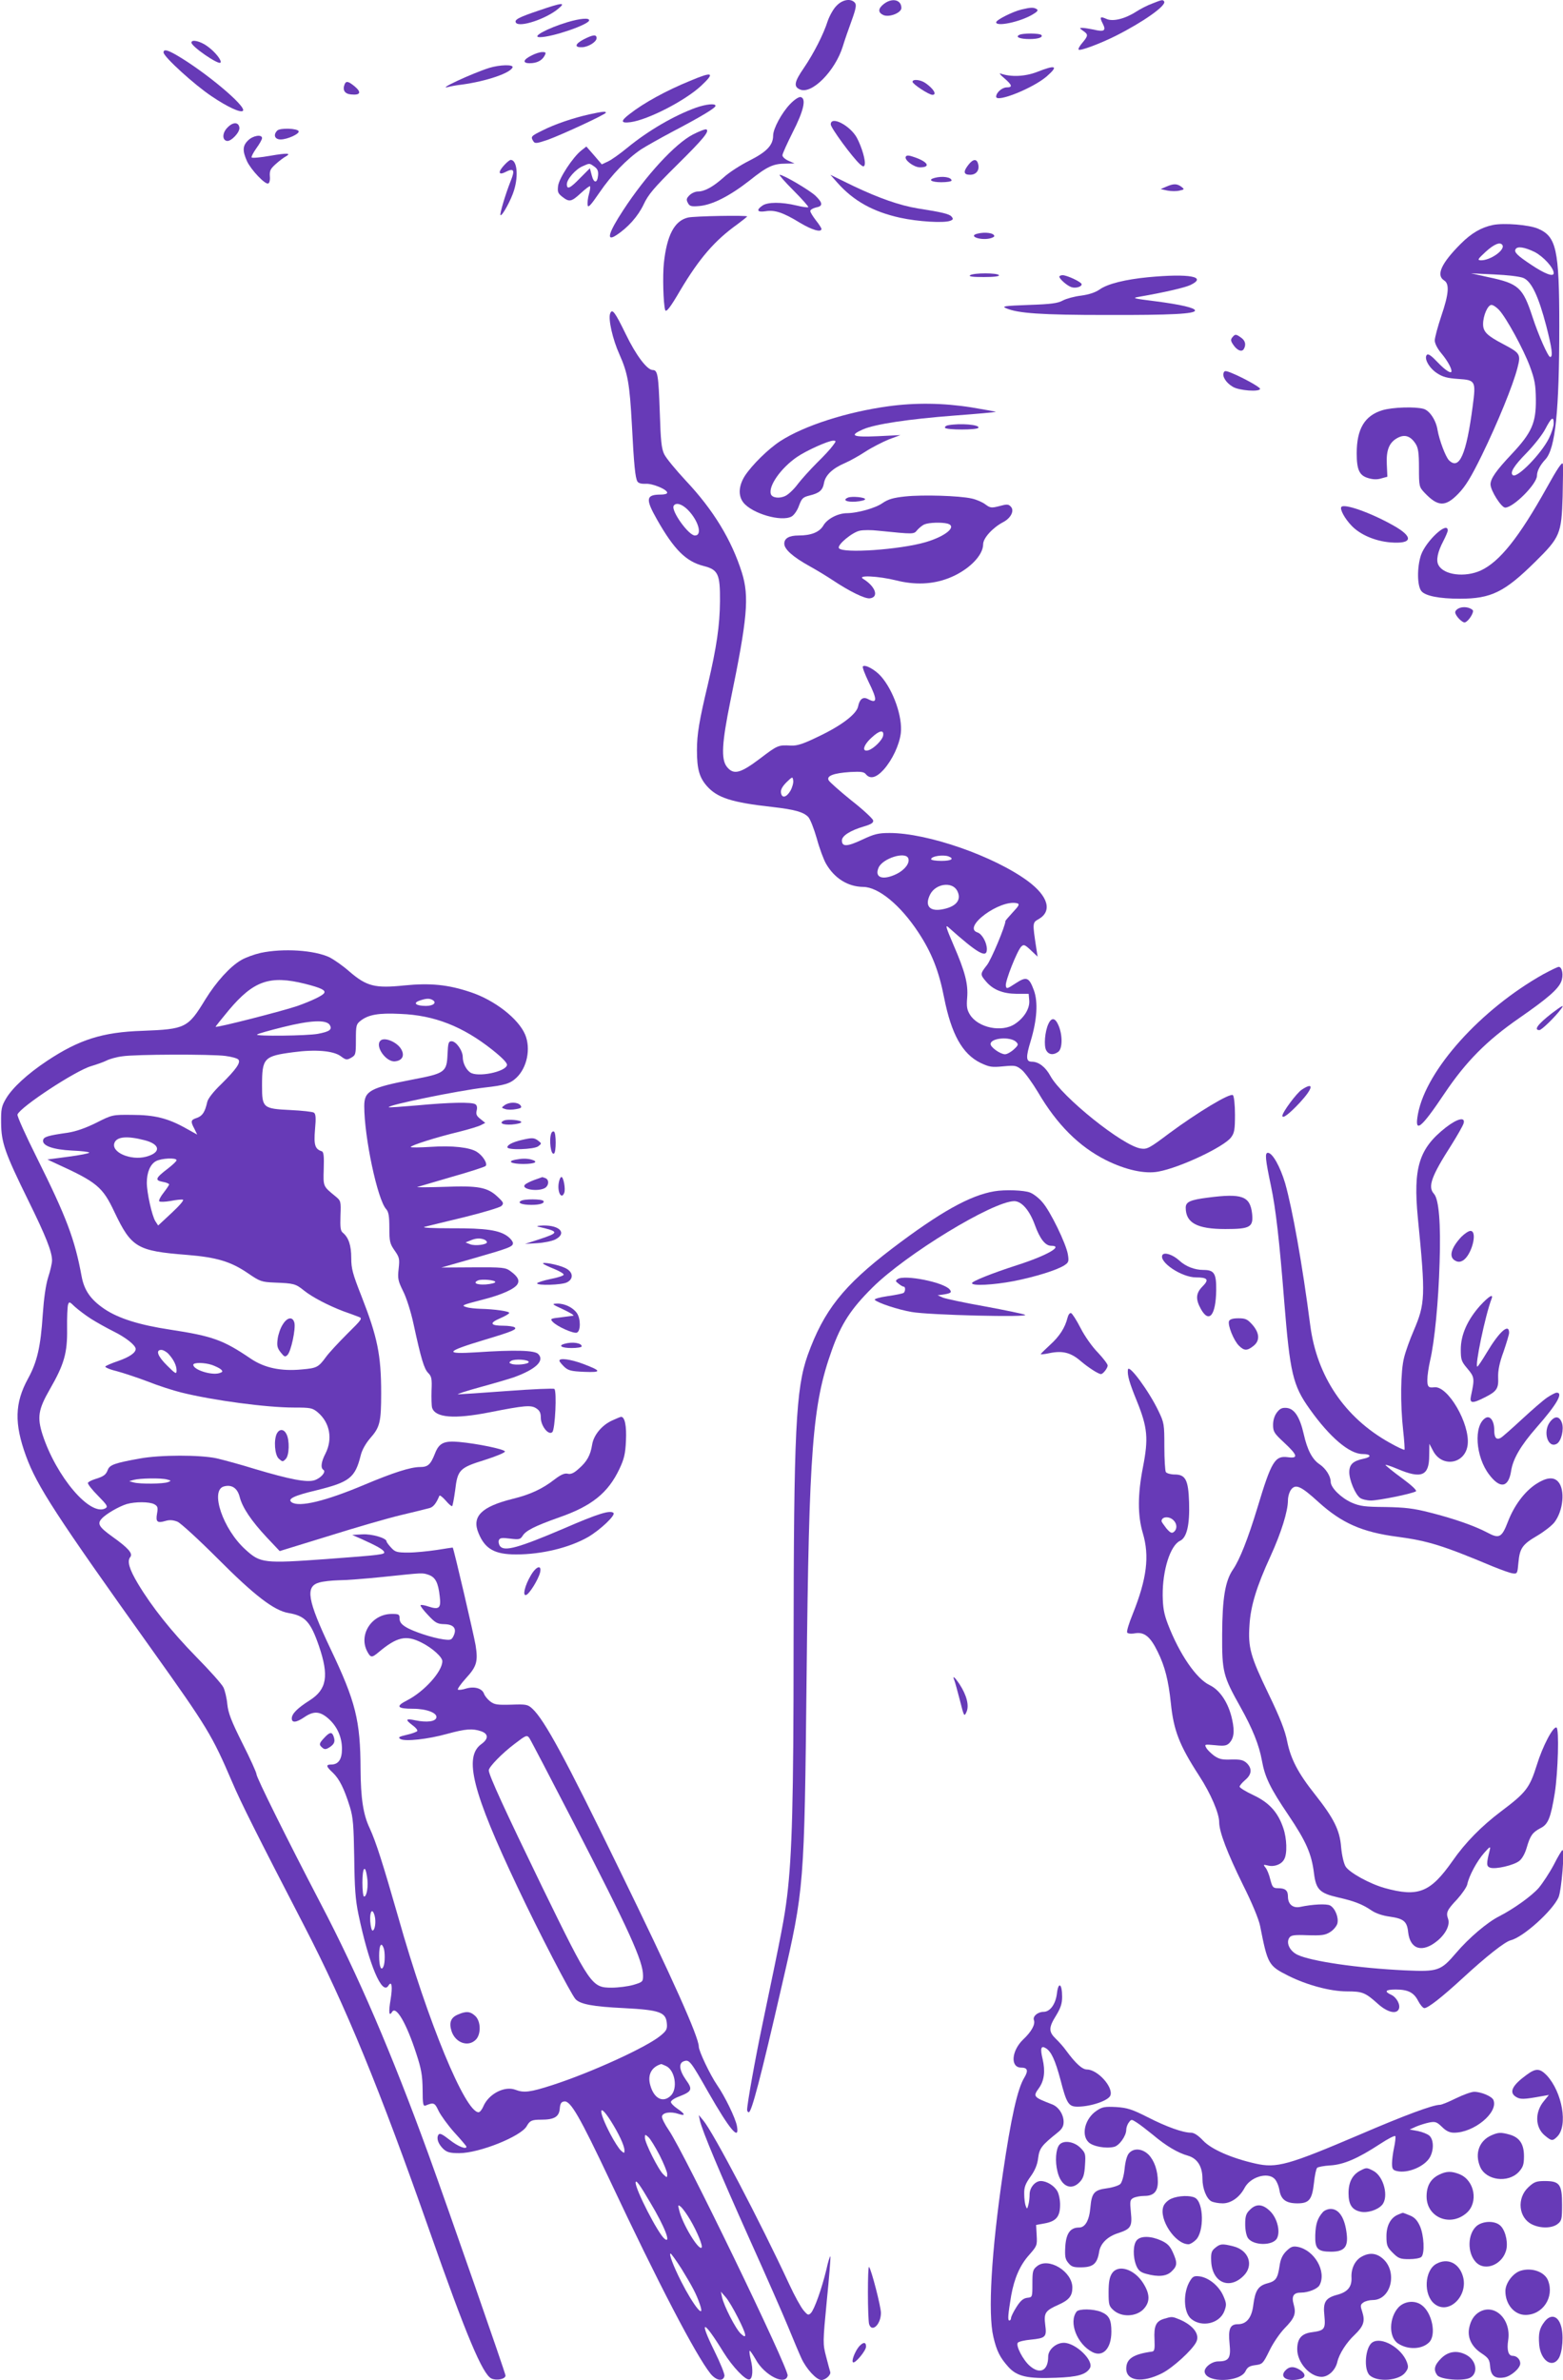 <?xml version="1.0" standalone="no"?>
<!DOCTYPE svg PUBLIC "-//W3C//DTD SVG 20010904//EN"
 "http://www.w3.org/TR/2001/REC-SVG-20010904/DTD/svg10.dtd">
<svg version="1.0" xmlns="http://www.w3.org/2000/svg"
 width="841pt" height="1280pt" viewBox="0 0 841 1280"
 preserveAspectRatio="xMidYMid meet">
<g transform="translate(0,1280) scale(0.1,-0.1)"
fill="#673ab7" stroke="none">
<path d="M4502 12770 c-17 -16 -38 -54 -48 -82 -23 -73 -76 -176 -129 -254
-51 -74 -56 -100 -21 -115 63 -29 190 99 231 232 9 30 30 91 47 137 24 66 27
86 18 97 -21 25 -66 18 -98 -15z"/>
<path d="M4756 12779 c-32 -25 -33 -46 -3 -60 32 -14 97 12 97 38 0 45 -50 56
-94 22z"/>
<path d="M6200 12781 c-25 -9 -64 -29 -87 -44 -61 -39 -125 -54 -159 -39 -35
16 -39 11 -20 -26 19 -37 7 -45 -50 -31 -22 4 -48 9 -59 9 -18 0 -18 -1 3 -16
28 -19 28 -26 -4 -64 -15 -17 -24 -34 -20 -37 8 -8 115 32 199 74 147 74 274
163 261 185 -7 11 -11 10 -64 -11z"/>
<path d="M2901 12744 c-110 -37 -135 -50 -125 -66 18 -28 165 21 229 76 41 34
21 33 -104 -10z"/>
<path d="M5497 12749 c-47 -11 -137 -56 -137 -69 0 -25 129 2 196 42 26 15 32
23 22 29 -16 10 -31 10 -81 -2z"/>
<path d="M3054 12681 c-109 -33 -198 -81 -149 -81 66 0 265 68 265 91 0 14
-48 10 -116 -10z"/>
<path d="M5482 12611 c-19 -11 8 -21 58 -21 46 0 72 9 64 21 -7 11 -105 12
-122 0z"/>
<path d="M3140 12588 c-47 -25 -51 -44 -7 -42 34 2 77 29 77 49 0 21 -19 19
-70 -7z"/>
<path d="M1030 12571 c0 -21 144 -120 156 -108 10 10 -29 59 -70 88 -38 28
-86 39 -86 20z"/>
<path d="M880 12518 c0 -23 167 -175 259 -236 86 -58 156 -90 168 -78 22 22
-204 211 -358 300 -50 29 -69 32 -69 14z"/>
<path d="M2861 12502 c-47 -23 -51 -42 -11 -42 38 0 66 14 80 40 9 17 8 20
-12 20 -13 0 -38 -8 -57 -18z"/>
<path d="M2633 12435 c-95 -30 -294 -123 -218 -102 11 3 43 9 70 12 132 18
262 62 273 93 5 16 -69 14 -125 -3z"/>
<path d="M5580 12413 c-65 -25 -140 -28 -195 -9 -11 5 -4 -6 18 -24 43 -37 47
-50 14 -50 -25 0 -57 -28 -57 -50 0 -34 200 46 273 110 64 56 48 63 -53 23z"/>
<path d="M3715 12366 c-130 -53 -252 -120 -327 -179 -50 -38 -49 -51 5 -44 95
13 294 116 379 195 77 72 64 79 -57 28z"/>
<path d="M4910 12360 c0 -12 88 -70 107 -70 26 0 6 33 -37 63 -27 19 -70 23
-70 7z"/>
<path d="M1854 12346 c-12 -31 1 -51 35 -54 50 -5 57 11 21 42 -36 30 -48 32
-56 12z"/>
<path d="M4251 12240 c-45 -47 -91 -132 -91 -169 0 -52 -35 -88 -128 -135 -48
-24 -110 -64 -137 -89 -58 -52 -104 -77 -140 -77 -14 0 -34 -9 -45 -20 -17
-17 -18 -24 -9 -41 9 -18 18 -21 62 -17 70 6 164 54 270 137 95 76 128 91 196
91 l46 1 -32 14 c-18 8 -33 21 -33 30 0 8 25 63 55 123 59 115 75 183 43 190
-10 2 -34 -14 -57 -38z"/>
<path d="M3745 12221 c-119 -43 -258 -124 -370 -216 -39 -32 -85 -65 -103 -73
l-34 -16 -41 48 -42 48 -28 -22 c-45 -36 -118 -147 -124 -189 -4 -33 -1 -41
22 -59 38 -30 49 -28 100 19 25 23 47 40 50 37 2 -2 0 -21 -6 -42 -6 -20 -9
-47 -7 -59 2 -17 16 -2 64 68 64 94 147 180 224 232 25 16 99 58 165 93 156
82 235 129 235 141 0 14 -50 9 -105 -10z m-547 -317 c17 -12 22 -24 20 -47 -4
-44 -23 -44 -34 0 l-10 38 -52 -52 c-55 -57 -72 -64 -72 -34 0 27 47 81 85 97
38 17 36 17 63 -2z"/>
<path d="M3171 12185 c-89 -20 -186 -53 -253 -87 -61 -30 -64 -33 -48 -58 8
-13 18 -12 77 8 75 27 313 137 313 146 0 8 -15 7 -89 -9z"/>
<path d="M4470 12131 c0 -19 118 -179 157 -214 16 -14 22 -15 25 -5 8 20 -15
98 -42 148 -37 66 -140 119 -140 71z"/>
<path d="M1225 12115 c-29 -28 -31 -68 -4 -73 22 -4 71 47 67 72 -4 30 -34 31
-63 1z"/>
<path d="M1492 12098 c-23 -23 -14 -48 18 -48 36 0 102 30 97 44 -5 16 -100
19 -115 4z"/>
<path d="M3729 12077 c-97 -50 -254 -221 -376 -408 -80 -122 -93 -171 -37
-134 63 41 117 102 147 165 25 54 56 90 177 210 146 144 178 184 161 194 -5 3
-37 -9 -72 -27z"/>
<path d="M1335 12045 c-30 -29 -31 -56 -6 -112 22 -47 97 -126 114 -120 7 2
11 19 9 39 -2 30 3 40 32 66 19 17 43 35 53 40 33 19 9 20 -84 4 -51 -9 -95
-13 -99 -9 -3 3 8 25 25 49 17 23 31 48 31 55 0 22 -49 14 -75 -12z"/>
<path d="M4874 11958 c-11 -17 43 -58 76 -58 59 0 44 29 -28 54 -30 11 -43 12
-48 4z"/>
<path d="M2715 11914 c-37 -39 -34 -59 5 -39 45 23 52 11 28 -48 -29 -73 -60
-178 -55 -184 8 -8 58 83 73 134 25 81 15 163 -18 163 -5 0 -20 -12 -33 -26z"/>
<path d="M5211 11914 c-29 -37 -27 -54 9 -54 33 0 52 25 43 58 -7 29 -27 28
-52 -4z"/>
<path d="M4270 11775 c46 -46 82 -87 79 -89 -3 -3 -32 1 -64 9 -80 19 -155 19
-183 -1 -35 -24 -27 -37 18 -30 49 8 94 -7 184 -62 65 -39 116 -54 116 -33 0
4 -13 25 -30 46 -16 21 -30 43 -30 50 0 7 14 15 30 19 39 7 38 24 -2 63 -32
30 -172 113 -193 113 -5 0 28 -38 75 -85z"/>
<path d="M4506 11817 c87 -98 192 -156 337 -188 95 -21 238 -30 271 -16 15 6
16 10 6 22 -11 14 -52 24 -181 44 -98 16 -209 55 -348 121 l-123 60 38 -43z"/>
<path d="M5028 11843 c-37 -10 -16 -23 37 -23 30 0 55 4 55 9 0 18 -49 26 -92
14z"/>
<path d="M6275 11796 l-30 -13 37 -8 c21 -4 50 -4 65 0 27 6 27 7 9 21 -24 17
-42 17 -81 0z"/>
<path d="M3702 11630 c-73 -17 -114 -95 -130 -246 -7 -67 -3 -217 7 -251 5
-16 28 14 81 105 103 173 186 269 308 356 28 21 52 40 52 42 0 7 -284 2 -318
-6z"/>
<path d="M8033 11590 c-63 -13 -116 -44 -173 -101 -105 -105 -134 -169 -90
-197 30 -18 26 -72 -15 -192 -19 -57 -35 -116 -35 -131 0 -16 14 -44 36 -70
31 -37 54 -78 54 -95 0 -17 -33 4 -74 47 -33 35 -51 48 -58 41 -18 -18 11 -71
54 -99 30 -20 55 -27 114 -31 94 -6 96 -11 78 -147 -34 -260 -72 -346 -128
-290 -18 19 -51 106 -61 162 -8 53 -43 105 -75 114 -46 13 -166 9 -221 -7 -96
-29 -139 -100 -139 -232 0 -88 14 -119 61 -133 26 -8 49 -9 71 -2 l33 9 -3 66
c-4 78 13 120 60 144 37 19 68 9 95 -33 14 -22 18 -48 18 -129 0 -100 1 -103
30 -134 72 -76 112 -77 181 -6 40 41 69 89 127 207 84 172 169 379 192 471 19
73 15 79 -78 128 -86 45 -107 66 -107 107 0 45 25 103 45 103 9 0 27 -12 41
-27 39 -42 131 -210 166 -304 26 -71 31 -98 32 -179 1 -124 -22 -177 -129
-291 -85 -90 -115 -133 -115 -164 0 -33 58 -125 79 -125 44 0 171 127 171 172
0 25 17 57 46 88 53 58 74 260 74 719 0 410 -16 479 -114 521 -48 21 -183 32
-243 20z m51 -108 c16 -26 -65 -83 -116 -82 -20 1 -17 6 25 45 46 42 79 56 91
37z m173 -37 c48 -25 103 -85 103 -114 0 -22 -48 -4 -121 45 -74 49 -94 68
-84 84 10 17 48 11 102 -15z m-60 -140 c44 -19 81 -98 123 -258 31 -121 37
-167 21 -167 -11 0 -63 117 -95 215 -52 159 -75 180 -236 214 l-95 21 125 -6
c71 -3 138 -11 157 -19z m163 -783 c0 -15 -12 -52 -26 -80 -41 -82 -168 -213
-193 -198 -19 12 4 50 73 120 39 40 85 98 101 129 33 63 45 71 45 29z"/>
<path d="M5258 11543 c-48 -12 12 -36 65 -26 15 3 27 9 27 13 0 17 -50 24 -92
13z"/>
<path d="M5220 11320 c-10 -7 13 -10 73 -10 56 0 86 4 82 10 -8 13 -135 13
-155 0z"/>
<path d="M5700 11312 c0 -12 41 -48 64 -56 22 -8 56 1 56 15 0 12 -77 48 -102
49 -10 0 -18 -4 -18 -8z"/>
<path d="M6177 11309 c-122 -12 -216 -35 -259 -65 -24 -17 -58 -28 -101 -34
-35 -4 -79 -16 -98 -26 -27 -15 -63 -20 -184 -24 -132 -5 -147 -7 -121 -18 63
-27 187 -36 541 -36 348 -1 475 6 475 24 0 14 -75 32 -215 50 -120 15 -126 17
-85 24 138 24 245 49 275 63 94 45 -6 63 -228 42z"/>
<path d="M3283 11114 c-11 -30 13 -138 50 -220 45 -101 55 -158 67 -379 11
-214 18 -286 30 -305 6 -9 22 -13 44 -12 35 3 116 -30 116 -48 0 -6 -15 -10
-34 -10 -81 0 -84 -23 -21 -134 92 -162 156 -226 251 -250 78 -20 89 -43 88
-189 -1 -130 -18 -247 -65 -447 -47 -197 -59 -269 -59 -355 0 -101 13 -146 53
-192 56 -64 135 -89 352 -113 122 -14 168 -27 194 -54 11 -12 31 -64 46 -116
14 -52 37 -114 50 -136 46 -79 118 -123 200 -124 82 -1 200 -98 296 -244 72
-109 111 -208 139 -352 39 -196 98 -302 195 -350 49 -23 61 -25 123 -19 65 6
70 5 101 -20 17 -15 56 -69 86 -119 102 -174 221 -293 367 -366 105 -52 208
-75 281 -61 116 21 353 133 391 184 18 24 21 42 21 122 0 53 -5 99 -11 105
-14 14 -190 -92 -344 -206 -105 -79 -118 -86 -151 -81 -96 13 -425 277 -487
390 -26 48 -63 77 -100 77 -32 0 -33 24 -6 112 34 113 40 209 17 272 -26 71
-40 76 -99 37 -46 -30 -49 -31 -52 -12 -4 24 61 188 83 210 13 13 19 11 51
-19 l37 -35 -7 45 c-21 138 -21 138 13 157 74 43 51 123 -58 204 -183 135
-540 259 -744 259 -61 0 -82 -5 -148 -36 -81 -38 -109 -39 -109 -4 0 25 46 54
118 75 40 12 53 20 50 33 -2 9 -54 58 -117 107 -62 50 -117 99 -122 108 -14
24 26 39 116 45 57 3 74 1 84 -12 23 -28 56 -19 96 25 46 52 84 132 92 196 10
87 -40 230 -107 306 -31 35 -85 65 -97 53 -4 -4 10 -40 30 -82 49 -99 48 -121
-4 -93 -26 13 -44 -1 -52 -41 -9 -41 -90 -103 -215 -162 -80 -39 -112 -49
-145 -48 -69 4 -72 3 -168 -70 -106 -80 -142 -89 -178 -44 -32 41 -27 128 19
354 92 446 102 560 62 690 -56 177 -154 338 -302 495 -53 57 -106 121 -116
142 -15 31 -19 71 -24 228 -7 197 -11 225 -38 225 -30 0 -90 79 -145 193 -59
121 -73 139 -84 111z m418 -1056 c57 -58 80 -138 38 -138 -34 0 -130 134 -114
160 12 19 44 10 76 -22z m1051 -1214 c-4 -24 -50 -70 -79 -79 -38 -11 -28 28
18 69 42 39 66 42 61 10z m-499 -297 c-22 -37 -47 -42 -51 -9 -2 15 8 33 30
55 32 31 33 31 36 9 2 -12 -5 -37 -15 -55z m634 -363 c10 -25 -18 -62 -62 -84
-76 -37 -122 -20 -97 35 23 49 144 87 159 49z m217 10 c33 -13 14 -24 -39 -24
-30 0 -55 4 -55 9 0 16 64 26 94 15z m46 -184 c25 -47 -2 -84 -72 -99 -75 -17
-105 16 -73 79 30 58 118 70 145 20z m300 -116 c-22 -24 -40 -45 -40 -47 0
-26 -77 -210 -100 -238 -36 -46 -37 -50 -5 -87 38 -45 90 -66 165 -67 l65 0 3
-35 c4 -43 -27 -94 -77 -127 -70 -47 -198 -21 -242 50 -16 26 -19 43 -15 91 6
74 -11 140 -74 285 -40 93 -45 110 -27 94 159 -142 207 -169 207 -118 0 36
-26 82 -50 90 -86 27 121 180 213 157 14 -4 11 -12 -23 -48z m18 -698 c13 -13
11 -18 -13 -40 -15 -14 -37 -26 -47 -26 -25 0 -78 37 -78 55 0 33 107 42 138
11z"/>
<path d="M6631 10986 c-10 -12 -9 -20 4 -39 20 -31 46 -42 57 -25 14 23 9 46
-14 62 -28 20 -32 20 -47 2z"/>
<path d="M6584 10795 c-8 -20 13 -54 49 -75 33 -21 147 -29 147 -11 0 9 -90
59 -153 85 -32 13 -39 13 -43 1z"/>
<path d="M4780 10615 c-225 -31 -452 -104 -581 -187 -66 -43 -152 -128 -191
-187 -34 -54 -37 -107 -8 -144 47 -59 204 -105 259 -75 13 7 31 32 40 58 15
40 21 46 57 55 53 13 71 28 78 69 8 41 46 77 111 105 28 12 78 40 113 63 34
22 91 51 125 65 l62 23 -122 -6 c-136 -6 -156 3 -79 37 65 28 243 55 491 74
121 9 221 18 223 20 1 1 -58 12 -131 24 -152 24 -301 26 -447 6z m-299 -212
c-11 -16 -49 -57 -86 -93 -36 -36 -82 -87 -102 -113 -19 -26 -49 -55 -65 -63
-32 -17 -73 -12 -80 8 -15 43 53 140 140 200 51 35 167 87 195 88 17 0 17 -2
-2 -27z"/>
<path d="M5102 10513 c-12 -2 -20 -9 -17 -14 8 -12 172 -12 179 0 11 17 -97
26 -162 14z"/>
<path d="M8322 10176 c-149 -267 -253 -397 -354 -444 -85 -39 -200 -25 -228
29 -14 25 -5 70 26 129 13 25 24 51 24 57 0 53 -117 -56 -144 -132 -22 -66
-21 -166 2 -194 21 -26 96 -41 208 -41 168 0 240 36 405 199 133 131 141 150
147 351 2 85 3 164 1 175 -3 14 -30 -26 -87 -129z"/>
<path d="M4871 10130 c-66 -7 -92 -15 -123 -36 -38 -27 -133 -53 -190 -54 -49
0 -106 -30 -127 -65 -21 -37 -66 -55 -134 -55 -51 0 -77 -15 -77 -44 0 -30 46
-71 136 -121 38 -21 94 -55 124 -75 90 -60 173 -101 200 -98 51 6 31 64 -36
105 -34 21 82 15 176 -8 102 -26 197 -22 283 11 104 40 187 120 187 183 0 33
51 89 108 119 42 22 62 63 40 84 -12 13 -21 13 -61 2 -43 -11 -49 -10 -76 10
-16 12 -49 26 -73 31 -66 15 -263 21 -357 11z m227 -146 c54 -15 -9 -68 -118
-100 -137 -40 -448 -62 -466 -32 -11 17 72 86 113 94 19 4 63 4 96 0 200 -20
193 -20 213 4 11 12 28 26 39 30 24 10 91 12 123 4z"/>
<path d="M4563 10124 c-31 -13 -9 -25 40 -22 28 2 52 8 52 13 0 11 -72 17 -92
9z"/>
<path d="M7217 10073 c-8 -13 19 -63 56 -101 46 -48 126 -82 207 -89 121 -10
128 29 17 91 -122 69 -267 120 -280 99z"/>
<path d="M7853 9530 c-13 -5 -23 -15 -23 -23 0 -18 39 -59 53 -54 20 6 51 57
41 66 -16 15 -48 20 -71 11z"/>
<path d="M1402 7675 c-35 -8 -82 -25 -105 -39 -59 -34 -134 -117 -192 -211
-94 -154 -106 -160 -340 -169 -213 -7 -339 -47 -511 -161 -107 -71 -188 -146
-222 -204 -24 -41 -27 -56 -26 -131 1 -105 20 -160 147 -418 94 -191 127 -274
127 -321 0 -14 -9 -55 -21 -91 -13 -42 -23 -113 -29 -200 -11 -171 -30 -255
-79 -344 -72 -131 -75 -242 -11 -417 59 -161 160 -317 678 -1042 299 -419 323
-459 432 -713 46 -108 128 -272 388 -774 222 -429 404 -872 672 -1635 198
-565 287 -775 334 -797 29 -13 76 -3 76 16 0 12 -311 905 -415 1191 -197 541
-378 963 -581 1350 -180 345 -344 675 -344 693 0 9 -34 84 -76 167 -60 120
-76 162 -81 210 -3 33 -13 74 -21 90 -8 17 -74 91 -147 165 -133 136 -238 268
-313 393 -47 79 -59 121 -41 143 15 19 -10 48 -97 110 -71 51 -82 69 -57 96
23 26 93 66 135 79 46 13 121 13 148 -1 18 -10 21 -17 15 -50 -8 -45 1 -53 45
-40 23 7 42 5 65 -4 18 -8 115 -97 216 -198 198 -199 304 -280 381 -293 90
-15 119 -47 164 -177 55 -161 43 -234 -50 -293 -66 -42 -96 -72 -96 -97 0 -25
24 -23 68 7 50 34 83 32 128 -7 48 -42 74 -100 74 -164 0 -56 -19 -84 -58 -84
-30 0 -28 -10 10 -45 34 -33 60 -84 91 -184 17 -56 20 -98 23 -271 2 -163 6
-226 23 -307 56 -268 127 -438 161 -382 18 29 23 -5 12 -73 -12 -70 -9 -96 8
-68 21 34 77 -61 130 -225 27 -82 33 -116 34 -193 0 -79 3 -91 16 -86 44 18
49 16 70 -29 12 -24 50 -77 85 -116 36 -39 65 -74 65 -76 0 -17 -46 1 -90 36
-41 32 -54 38 -61 28 -12 -20 -1 -50 27 -77 20 -18 37 -22 85 -22 108 0 332
90 363 145 17 30 27 35 78 35 70 0 96 15 100 59 2 28 8 37 24 39 34 5 83 -81
245 -423 261 -555 463 -942 542 -1041 31 -38 69 -44 75 -12 2 10 -22 69 -53
132 -87 176 -62 174 48 -5 49 -79 120 -153 140 -146 17 5 20 53 7 105 -6 24
-9 46 -6 49 2 2 16 -19 32 -46 46 -86 162 -144 172 -87 7 35 -556 1198 -639
1319 -22 32 -39 66 -37 75 4 21 48 27 89 13 39 -13 37 -1 -6 28 -19 13 -35 29
-35 36 0 8 20 21 45 30 69 27 73 38 36 89 -37 53 -41 92 -9 101 27 9 36 -3
129 -167 116 -203 170 -267 154 -181 -8 42 -64 158 -107 220 -37 54 -98 182
-98 206 0 51 -141 367 -432 962 -288 592 -398 794 -463 855 -25 23 -33 25
-114 22 -76 -2 -91 0 -114 18 -14 11 -28 29 -32 39 -9 30 -51 43 -96 30 -21
-7 -42 -9 -45 -6 -4 3 16 31 43 61 58 63 66 90 52 178 -8 49 -117 518 -123
525 0 0 -39 -5 -86 -13 -47 -7 -116 -14 -153 -14 -61 0 -71 3 -92 26 -14 15
-25 30 -25 34 0 18 -79 41 -130 38 l-55 -3 50 -22 c82 -37 118 -57 122 -70 5
-13 -15 -16 -312 -38 -334 -24 -354 -22 -433 50 -123 110 -194 322 -116 341
42 11 72 -10 84 -58 15 -57 62 -127 146 -217 l69 -73 260 80 c143 45 319 96
390 113 72 17 141 34 155 38 21 5 37 25 54 66 2 6 17 -6 34 -25 16 -19 32 -33
35 -30 3 3 10 41 16 84 13 112 24 122 159 164 63 20 111 40 109 46 -4 12 -148
42 -247 51 -80 7 -107 -5 -129 -61 -24 -61 -38 -74 -81 -74 -51 0 -144 -30
-301 -96 -209 -88 -348 -121 -389 -94 -26 18 11 36 133 65 178 44 208 67 238
188 7 29 27 64 51 92 52 59 59 86 59 242 0 206 -20 302 -106 522 -47 119 -55
148 -55 205 0 68 -14 110 -45 136 -13 10 -15 29 -13 92 3 78 2 80 -27 104 -67
55 -66 51 -63 148 2 65 0 90 -10 94 -37 12 -44 33 -37 117 6 64 4 84 -6 91 -8
5 -64 11 -126 14 -148 7 -153 12 -153 130 0 150 9 160 168 181 119 16 215 8
255 -21 28 -21 33 -22 56 -9 25 14 26 19 26 97 0 77 2 84 25 102 42 33 97 43
215 37 182 -7 335 -67 494 -193 54 -43 81 -71 79 -82 -7 -37 -161 -68 -199
-39 -23 17 -39 52 -39 82 0 35 -36 85 -60 85 -17 0 -19 -9 -22 -71 -4 -94 -14
-102 -183 -134 -234 -45 -265 -62 -265 -144 0 -167 71 -503 118 -554 13 -15
17 -37 17 -101 0 -73 3 -85 28 -121 26 -37 28 -45 22 -99 -6 -53 -3 -65 24
-120 18 -35 42 -111 56 -176 41 -189 57 -242 79 -264 18 -18 21 -31 18 -95 -1
-40 0 -82 3 -92 17 -54 119 -62 308 -25 192 38 224 40 252 22 19 -12 25 -25
25 -51 0 -44 42 -97 62 -77 15 15 25 219 11 232 -4 4 -118 -1 -253 -11 -135
-10 -254 -18 -265 -18 -11 0 43 18 120 39 77 21 158 45 181 53 118 43 166 89
130 125 -19 20 -124 23 -333 9 -177 -11 -166 4 47 68 150 45 175 56 158 67 -7
4 -33 8 -58 8 -72 0 -79 14 -21 39 28 12 51 25 51 30 0 9 -78 20 -155 22 -27
1 -61 4 -75 9 -30 9 -26 11 90 41 99 25 169 57 184 82 13 21 2 42 -38 71 -26
19 -41 21 -199 20 l-172 -1 165 47 c199 57 220 65 220 84 0 8 -11 23 -25 34
-45 36 -119 47 -305 46 -107 0 -163 3 -145 8 17 4 113 28 214 52 101 25 191
52 199 60 14 14 12 19 -20 49 -55 52 -104 61 -286 54 -86 -3 -152 -3 -147 -1
6 2 88 26 184 54 96 27 179 54 184 59 12 12 -14 55 -47 76 -37 24 -131 35
-248 27 -60 -4 -108 -4 -108 -1 0 9 139 53 260 82 52 13 105 29 118 36 l23 12
-26 21 c-21 16 -25 26 -20 46 4 16 1 28 -7 33 -19 13 -143 10 -313 -6 -82 -7
-151 -12 -153 -10 -11 11 376 90 516 106 107 12 137 21 170 52 58 54 79 157
48 232 -36 86 -164 186 -294 229 -122 41 -217 50 -358 36 -156 -16 -201 -5
-294 75 -35 31 -83 64 -106 76 -82 39 -250 50 -372 24z m239 -166 c87 -22 113
-35 103 -50 -8 -14 -70 -43 -143 -69 -75 -26 -441 -120 -441 -112 0 2 32 42
71 89 134 159 221 189 410 142z m688 -88 c22 -14 2 -31 -37 -31 -53 0 -72 15
-36 28 37 13 55 14 73 3z m-555 -133 c15 -25 0 -36 -63 -48 -58 -11 -338 -14
-328 -4 3 4 66 22 139 40 148 37 233 41 252 12z m-561 -167 c31 -4 62 -12 69
-19 15 -15 -9 -51 -93 -134 -41 -39 -71 -78 -74 -95 -12 -53 -25 -74 -55 -85
-34 -11 -36 -18 -14 -59 l15 -31 -63 35 c-95 53 -167 71 -288 71 -104 1 -106
1 -191 -42 -58 -29 -110 -47 -155 -54 -106 -15 -129 -22 -132 -40 -6 -30 54
-51 156 -56 50 -2 92 -7 92 -11 0 -4 -51 -14 -112 -22 l-113 -15 45 -21 c222
-101 252 -126 316 -262 91 -191 122 -209 390 -230 160 -13 236 -36 327 -98 66
-45 73 -48 146 -51 102 -4 111 -6 157 -43 45 -36 130 -80 211 -111 32 -11 69
-25 82 -30 23 -8 20 -12 -62 -93 -47 -47 -98 -102 -113 -123 -41 -56 -50 -60
-129 -67 -113 -11 -202 8 -276 58 -149 101 -205 121 -434 156 -165 25 -277 60
-353 111 -74 50 -109 100 -123 176 -37 201 -82 319 -241 638 -60 120 -107 224
-104 232 16 41 311 235 396 260 30 9 67 22 83 30 15 8 53 19 85 23 70 11 476
12 555 2z m-436 -453 c87 -22 91 -67 9 -89 -83 -22 -190 24 -170 75 13 33 68
38 161 14z m173 -108 c0 -5 -21 -25 -47 -45 -67 -51 -71 -63 -28 -71 19 -3 35
-10 35 -14 0 -4 -14 -24 -30 -45 -17 -21 -27 -42 -23 -46 5 -4 32 -3 61 2 30
6 59 9 66 7 8 -2 -20 -34 -60 -71 l-73 -68 -15 23 c-18 28 -46 153 -46 207 0
55 18 99 49 116 29 16 111 20 111 5z m1654 -426 c9 -3 16 -10 16 -15 0 -13
-63 -21 -90 -11 l-25 10 25 10 c29 13 52 14 74 6z m61 -229 c0 -5 -24 -11 -52
-13 -49 -3 -71 9 -40 22 20 8 92 2 92 -9z m-2175 -198 c30 -19 84 -49 120 -67
67 -33 120 -75 120 -95 0 -21 -35 -44 -95 -65 -33 -11 -63 -24 -68 -29 -4 -4
22 -16 60 -25 37 -10 113 -35 168 -56 55 -22 136 -48 180 -59 174 -43 459 -81
606 -81 91 0 100 -2 129 -26 65 -55 81 -143 41 -222 -23 -44 -27 -77 -11 -87
16 -10 -12 -44 -48 -56 -41 -13 -131 4 -322 61 -74 23 -166 48 -205 57 -89 19
-302 19 -412 -1 -134 -24 -163 -34 -173 -61 -10 -27 -23 -36 -69 -50 -19 -6
-36 -15 -38 -20 -2 -6 22 -37 54 -69 50 -51 55 -59 40 -68 -82 -45 -264 170
-338 396 -30 94 -23 136 39 244 77 134 95 195 93 326 -1 60 2 118 5 129 6 18
8 17 37 -11 18 -16 57 -46 87 -65z m417 -189 c28 -31 43 -62 43 -89 0 -21 -6
-18 -50 26 -52 51 -64 85 -32 85 10 0 28 -10 39 -22z m1938 -43 c0 -12 -70
-19 -93 -10 -14 5 -14 7 -2 16 19 12 95 7 95 -6z m-1704 -16 c19 -7 40 -17 48
-24 11 -11 10 -14 -9 -20 -42 -13 -140 18 -140 45 0 13 59 13 101 -1z m-242
-616 c23 -6 23 -7 5 -14 -24 -10 -151 -11 -184 -2 l-25 7 25 7 c33 9 148 11
179 2z m1408 -513 c36 -13 51 -42 59 -115 8 -64 -3 -74 -61 -55 -20 7 -39 10
-42 7 -3 -3 15 -27 40 -53 39 -42 50 -48 87 -49 51 -1 69 -23 51 -62 -11 -23
-16 -25 -54 -20 -60 8 -166 43 -204 67 -23 14 -33 27 -33 45 0 23 -4 25 -42
25 -107 0 -179 -110 -133 -200 19 -36 25 -37 62 -6 99 83 148 94 231 52 58
-29 112 -78 112 -100 0 -56 -98 -164 -190 -211 -63 -32 -54 -45 33 -45 71 0
130 -22 125 -47 -4 -22 -51 -28 -114 -15 -52 11 -55 4 -14 -27 17 -12 28 -26
25 -31 -3 -4 -28 -14 -56 -20 -43 -10 -49 -14 -34 -23 26 -14 147 -1 251 28
99 27 136 30 183 14 40 -14 40 -41 1 -69 -96 -69 -48 -258 196 -772 114 -242
285 -570 310 -599 25 -28 94 -41 262 -49 192 -10 225 -22 230 -82 3 -31 -2
-40 -35 -67 -76 -62 -371 -197 -581 -265 -118 -38 -153 -43 -199 -25 -59 22
-145 -23 -173 -91 -7 -16 -18 -30 -25 -30 -72 0 -273 486 -431 1045 -85 296
-120 406 -155 483 -35 73 -48 162 -49 317 -1 262 -26 363 -162 648 -124 262
-137 335 -60 356 20 6 66 11 102 12 36 0 144 8 240 18 221 23 211 23 247 11z
m779 -1332 c300 -582 374 -745 374 -823 0 -33 -2 -35 -52 -50 -28 -8 -81 -15
-117 -15 -107 0 -115 12 -373 540 -200 412 -288 603 -288 629 0 18 72 92 140
143 60 46 65 48 78 31 7 -10 114 -215 238 -455z m-1111 -292 c8 -48 -1 -106
-16 -106 -5 0 -9 34 -9 75 0 82 15 101 25 31z m41 -210 c8 -31 2 -76 -11 -79
-5 -1 -11 22 -13 51 -3 54 12 73 24 28z m48 -172 c8 -20 8 -78 0 -98 -12 -31
-24 -4 -24 55 0 57 11 77 24 43z m1519 -635 c49 -22 65 -121 27 -159 -42 -42
-91 -17 -111 55 -16 56 6 98 58 114 1 1 13 -4 26 -10z m-297 -295 c43 -68 73
-132 74 -158 0 -18 -1 -18 -19 -2 -11 10 -36 49 -56 87 -67 127 -66 178 1 73z
m263 -185 c22 -44 41 -90 41 -101 0 -21 -1 -21 -20 -3 -26 23 -100 170 -100
198 0 19 1 19 19 3 10 -9 37 -53 60 -97z m-50 -255 c77 -128 115 -226 76 -194
-35 29 -156 264 -155 302 1 18 23 -12 79 -108z m215 -93 c38 -65 69 -141 61
-149 -16 -17 -105 130 -121 203 -7 27 -6 29 10 16 9 -8 32 -39 50 -70z m-47
-263 c58 -95 79 -134 98 -189 32 -91 -33 -11 -100 121 -43 85 -67 150 -57 150
4 0 30 -37 59 -82z m303 -262 c47 -92 52 -121 16 -87 -28 26 -91 150 -101 196
l-6 30 26 -30 c14 -16 43 -65 65 -109z"/>
<path d="M1521 5676 c-12 -18 -24 -53 -27 -77 -5 -36 -2 -49 16 -72 20 -25 24
-27 37 -14 19 19 45 141 37 173 -9 35 -39 30 -63 -10z"/>
<path d="M1490 5091 c-18 -35 -12 -116 10 -136 19 -17 22 -18 37 -2 20 19 22
102 4 135 -14 27 -37 28 -51 3z"/>
<path d="M2463 1965 c-38 -16 -48 -44 -33 -90 21 -62 89 -86 130 -45 29 29 28
99 -3 128 -27 25 -49 27 -94 7z"/>
<path d="M8305 7561 c-337 -189 -630 -514 -675 -750 -21 -110 13 -85 143 109
115 171 227 284 402 405 150 104 208 154 225 195 14 33 6 80 -13 80 -6 0 -43
-18 -82 -39z"/>
<path d="M8348 7349 c-73 -57 -97 -89 -65 -89 12 0 85 71 116 113 21 27 7 20
-51 -24z"/>
<path d="M5641 7293 c-19 -41 -25 -117 -12 -141 13 -25 39 -28 65 -9 23 17 24
89 2 141 -18 43 -38 46 -55 9z"/>
<path d="M2047 7203 c-31 -30 31 -117 79 -111 38 4 52 30 34 63 -21 40 -92 70
-113 48z"/>
<path d="M7005 6940 c-28 -18 -105 -122 -105 -141 0 -18 37 10 94 71 72 78 78
114 11 70z"/>
<path d="M2715 6856 c-18 -13 -18 -14 4 -21 13 -4 38 -4 58 0 29 5 32 9 23 21
-16 18 -60 18 -85 0z"/>
<path d="M2713 6774 c-31 -13 -9 -25 40 -22 28 2 52 8 52 13 0 11 -72 17 -92
9z"/>
<path d="M7779 6736 c-144 -113 -176 -216 -150 -486 42 -425 40 -460 -23 -608
-20 -46 -43 -110 -51 -143 -19 -72 -21 -249 -5 -393 6 -54 9 -100 7 -103 -3
-2 -40 15 -82 39 -239 134 -389 355 -425 630 -43 332 -96 626 -135 764 -27 90
-68 164 -93 164 -17 0 -14 -33 17 -180 25 -118 45 -290 71 -620 31 -384 46
-451 137 -578 108 -152 214 -242 285 -242 46 0 50 -16 6 -25 -58 -12 -78 -31
-78 -73 0 -42 32 -119 58 -138 9 -7 36 -14 59 -14 40 0 215 35 241 49 8 4 -19
30 -73 70 -47 34 -87 67 -90 72 -3 4 26 -5 64 -21 129 -55 171 -38 171 71 l1
64 20 -38 c49 -93 174 -70 186 33 13 113 -107 319 -180 309 -31 -4 -37 3 -37
40 0 22 7 69 15 104 24 103 45 316 51 527 7 211 -4 340 -30 369 -35 38 -15 94
94 264 32 51 61 102 65 115 11 37 -33 27 -96 -22z"/>
<path d="M2966 6704 c-13 -34 -2 -119 15 -108 12 7 12 111 0 118 -5 3 -12 -1
-15 -10z"/>
<path d="M2807 6669 c-47 -11 -77 -26 -77 -39 0 -17 144 -12 166 5 19 15 19
15 0 30 -22 17 -33 17 -89 4z"/>
<path d="M2773 6563 c-47 -9 -21 -23 42 -23 64 0 86 12 43 24 -25 6 -49 6 -85
-1z"/>
<path d="M2875 6454 c-22 -8 -44 -19 -50 -25 -24 -24 65 -40 106 -19 23 13 25
46 3 54 -9 3 -16 6 -17 5 -1 0 -20 -7 -42 -15z"/>
<path d="M3007 6441 c-10 -50 14 -96 29 -56 8 19 -4 85 -15 85 -5 0 -11 -13
-14 -29z"/>
<path d="M5350 6393 c-131 -22 -292 -112 -550 -308 -262 -200 -367 -332 -454
-573 -64 -180 -75 -404 -76 -1567 0 -825 -8 -1123 -35 -1344 -15 -120 -27
-184 -130 -676 -42 -199 -85 -441 -85 -472 0 -7 4 -13 9 -13 15 0 63 181 180
691 118 511 119 521 131 1649 13 1225 31 1466 136 1759 50 141 103 222 218
336 181 180 648 464 763 465 40 0 83 -49 112 -130 27 -74 56 -110 87 -110 69
0 -23 -53 -186 -105 -136 -44 -240 -86 -240 -96 0 -16 114 -10 225 11 116 23
232 59 272 85 23 15 25 21 19 58 -9 57 -95 234 -137 281 -18 22 -48 45 -66 52
-30 13 -136 17 -193 7z"/>
<path d="M6499 6359 c-95 -12 -119 -23 -119 -54 0 -82 61 -115 213 -115 134 0
152 10 144 84 -11 93 -54 109 -238 85z"/>
<path d="M2802 6341 c-19 -11 8 -21 58 -21 46 0 72 9 64 21 -7 11 -105 12
-122 0z"/>
<path d="M2895 6203 c116 -27 116 -32 4 -69 l-74 -24 65 4 c36 2 80 11 98 20
64 33 25 77 -66 75 -26 -1 -38 -3 -27 -6z"/>
<path d="M7863 6148 c-56 -60 -69 -109 -33 -128 14 -8 26 -8 40 0 48 26 83
160 42 160 -10 0 -32 -15 -49 -32z"/>
<path d="M6255 6051 c-22 -37 102 -121 180 -121 63 0 72 -12 36 -48 -37 -37
-39 -69 -9 -123 44 -78 80 -33 82 102 1 91 -11 109 -69 109 -47 0 -96 19 -130
51 -34 31 -79 46 -90 30z"/>
<path d="M2923 6003 c5 -4 32 -17 60 -28 29 -12 51 -25 50 -31 -1 -5 -34 -16
-72 -23 -39 -8 -71 -19 -71 -23 0 -13 133 -9 160 5 39 19 34 58 -10 78 -37 18
-129 35 -117 22z"/>
<path d="M4830 5921 c-13 -9 -12 -12 5 -25 11 -9 23 -16 28 -16 10 0 9 -28 -2
-34 -5 -3 -43 -11 -86 -17 -42 -6 -73 -15 -68 -20 18 -17 123 -52 198 -65 93
-17 643 -30 610 -15 -11 5 -108 25 -216 45 -108 19 -209 41 -225 47 l-29 13
25 3 c47 7 53 12 40 28 -32 39 -243 81 -280 56z"/>
<path d="M7964 5778 c-68 -76 -104 -157 -104 -235 0 -56 3 -65 36 -104 38 -45
39 -53 19 -146 -9 -41 6 -43 73 -9 66 33 76 48 73 109 -1 36 7 78 29 137 16
47 30 93 30 102 0 54 -53 6 -120 -106 -25 -42 -48 -76 -51 -76 -15 0 43 277
76 363 13 32 -13 17 -61 -35z"/>
<path d="M3030 5758 c36 -17 61 -32 55 -34 -5 -1 -36 -5 -68 -9 -55 -6 -58 -8
-43 -24 23 -25 112 -65 130 -58 21 8 21 75 0 105 -21 30 -66 52 -106 51 -31
-1 -29 -3 32 -31z"/>
<path d="M5744 5713 c-13 -53 -43 -100 -94 -146 -27 -25 -50 -47 -50 -50 0 -2
22 0 49 6 70 14 114 2 167 -44 40 -34 94 -69 108 -69 11 0 36 32 36 46 0 8
-24 39 -52 69 -30 30 -71 88 -93 131 -22 43 -45 79 -52 82 -7 2 -15 -9 -19
-25z"/>
<path d="M6613 5695 c-8 -22 25 -104 53 -132 28 -28 44 -29 78 -2 36 28 34 69
-5 114 -27 30 -37 35 -75 35 -31 0 -46 -5 -51 -15z"/>
<path d="M3038 5573 c-37 -10 -16 -23 37 -23 30 0 55 4 55 9 0 18 -49 26 -92
14z"/>
<path d="M3010 5482 c0 -5 12 -19 26 -33 22 -20 37 -24 107 -27 96 -4 95 5 -6
43 -67 25 -127 33 -127 17z"/>
<path d="M6069 5434 c-4 -30 8 -71 48 -169 58 -143 63 -201 33 -355 -29 -147
-29 -261 -1 -355 37 -124 22 -245 -54 -435 -20 -49 -34 -94 -30 -100 3 -6 22
-8 43 -4 50 8 82 -19 121 -99 39 -79 58 -154 71 -277 15 -146 45 -225 152
-390 62 -95 108 -202 108 -250 0 -52 44 -166 128 -337 48 -95 85 -185 92 -220
41 -208 45 -215 152 -269 100 -50 226 -84 315 -84 84 0 99 -6 167 -67 51 -46
101 -58 113 -27 9 23 -13 63 -42 76 -39 18 -30 28 25 28 66 0 98 -16 121 -62
11 -21 26 -38 33 -38 20 0 95 59 206 161 127 117 227 196 259 204 68 17 225
159 257 231 16 38 34 254 21 254 -3 0 -25 -36 -47 -80 -23 -43 -60 -99 -81
-124 -39 -44 -134 -112 -212 -152 -64 -32 -164 -117 -232 -197 -83 -97 -97
-102 -275 -94 -254 12 -506 49 -579 84 -41 20 -62 63 -44 91 9 14 25 17 99 14
75 -2 94 0 121 17 18 11 35 32 39 46 8 32 -12 82 -39 97 -19 10 -92 7 -163 -8
-38 -7 -64 15 -64 56 0 33 -14 45 -54 45 -26 0 -30 5 -41 47 -6 26 -18 55 -26
64 -13 16 -12 17 13 11 34 -9 74 6 88 34 17 30 14 112 -5 167 -28 84 -75 137
-160 177 -41 19 -75 40 -75 46 0 6 14 22 30 36 36 30 38 62 8 91 -19 17 -34
20 -83 19 -49 -2 -66 2 -93 21 -17 13 -37 32 -42 43 -10 18 -8 18 48 13 47 -5
61 -3 75 10 26 26 31 62 17 127 -19 89 -65 159 -121 186 -72 34 -163 167 -225
328 -21 55 -27 88 -28 155 -1 136 41 268 93 293 37 17 53 86 49 208 -4 120
-19 149 -78 149 -21 0 -42 6 -47 13 -4 6 -8 68 -8 137 0 120 -1 128 -32 192
-50 105 -160 255 -164 222z m245 -810 c20 -19 21 -48 2 -63 -11 -9 -19 -5 -40
19 -14 18 -26 35 -26 39 0 25 41 28 64 5z"/>
<path d="M8325 5284 c-21 -14 -82 -67 -136 -117 -54 -50 -105 -95 -114 -100
-24 -13 -35 1 -35 42 0 49 -22 80 -47 65 -65 -40 -54 -209 20 -305 59 -78 104
-70 118 21 10 64 51 135 136 232 110 125 146 188 109 188 -7 0 -30 -12 -51
-26z"/>
<path d="M6871 5204 c-13 -17 -21 -41 -21 -67 0 -37 6 -46 60 -96 73 -68 77
-86 19 -78 -69 9 -88 -22 -163 -271 -51 -168 -96 -281 -131 -332 -43 -62 -58
-156 -59 -350 -1 -202 5 -224 98 -390 65 -116 101 -205 116 -289 16 -89 44
-147 142 -292 95 -141 125 -208 138 -313 11 -88 30 -108 131 -131 85 -19 131
-37 179 -70 22 -15 59 -28 98 -33 75 -11 93 -25 99 -85 11 -92 77 -111 157
-45 46 38 70 87 57 120 -11 32 -5 46 50 104 26 29 51 65 54 80 9 45 52 125 91
169 31 35 35 37 30 15 -19 -74 -19 -88 3 -95 30 -9 125 13 155 36 16 12 32 41
41 73 19 65 31 81 74 104 41 20 55 55 77 190 17 110 24 345 9 351 -18 8 -75
-101 -106 -202 -39 -124 -58 -148 -195 -251 -103 -78 -190 -166 -258 -264
-120 -171 -185 -196 -366 -146 -81 23 -190 83 -210 116 -10 17 -20 61 -24 105
-7 91 -40 155 -141 283 -90 113 -130 190 -149 284 -11 57 -38 127 -100 255
-98 203 -111 250 -103 370 6 103 38 208 113 371 58 127 94 243 94 301 0 20 8
47 18 59 24 30 53 17 146 -68 126 -114 235 -162 425 -187 165 -22 245 -47 512
-159 47 -19 96 -37 110 -38 23 -3 24 1 29 57 7 78 21 99 102 146 37 22 78 54
92 72 48 63 58 176 20 218 -25 28 -65 23 -120 -13 -63 -42 -117 -116 -150
-201 -33 -86 -47 -94 -110 -60 -70 37 -182 76 -309 108 -89 23 -135 28 -240
30 -112 1 -137 4 -183 24 -57 26 -112 80 -112 112 0 30 -27 72 -60 94 -39 26
-66 77 -85 162 -21 92 -50 137 -92 141 -24 2 -36 -3 -52 -24z"/>
<path d="M3295 5161 c-56 -25 -101 -79 -109 -131 -9 -57 -28 -91 -72 -129 -26
-24 -43 -31 -59 -27 -16 4 -36 -4 -69 -29 -66 -52 -133 -83 -227 -106 -169
-42 -222 -95 -184 -185 35 -85 87 -114 202 -114 140 0 289 37 388 94 66 39
148 117 136 129 -17 17 -84 -4 -266 -83 -246 -105 -320 -125 -344 -96 -7 9
-10 23 -7 32 5 13 16 15 61 9 48 -6 55 -4 67 15 17 28 64 52 196 99 176 61
264 132 325 261 25 53 32 81 35 151 4 80 -6 129 -26 129 -4 0 -25 -9 -47 -19z"/>
<path d="M8341 5154 c-42 -53 -12 -148 37 -118 23 15 38 77 26 112 -13 36 -37
39 -63 6z"/>
<path d="M2856 4327 c-32 -54 -46 -112 -25 -105 18 6 66 84 75 121 10 44 -21
34 -50 -16z"/>
<path d="M5135 3763 c4 -10 17 -58 30 -108 22 -87 23 -89 35 -63 16 34 2 90
-37 150 -27 40 -40 50 -28 21z"/>
<path d="M1745 3454 c-29 -31 -30 -37 -10 -54 12 -10 20 -9 40 4 25 17 30 31
19 60 -9 23 -21 20 -49 -10z"/>
<path d="M5687 2079 c-7 -58 -37 -99 -72 -99 -31 0 -59 -24 -52 -44 9 -23 -13
-63 -58 -105 -63 -61 -70 -151 -10 -151 34 0 39 -16 17 -53 -37 -59 -72 -217
-116 -517 -62 -423 -81 -751 -51 -878 18 -77 36 -112 81 -162 46 -51 103 -64
255 -58 117 4 162 17 183 51 25 39 -75 137 -140 137 -42 0 -84 -37 -84 -74 0
-75 -43 -98 -98 -51 -37 31 -79 112 -65 126 6 6 37 13 69 16 80 8 87 14 78 80
-8 64 0 76 72 108 56 25 74 47 74 92 0 87 -129 165 -190 115 -23 -18 -25 -28
-25 -94 0 -73 0 -73 -28 -76 -21 -3 -36 -15 -58 -50 -16 -25 -29 -52 -29 -59
0 -7 -4 -13 -9 -13 -10 0 -7 33 10 135 17 93 47 162 96 217 43 49 44 52 41
106 l-3 56 45 8 c61 11 83 35 84 96 1 27 -6 61 -14 76 -16 30 -57 56 -90 56
-30 0 -60 -35 -60 -72 0 -18 -3 -44 -7 -57 -6 -23 -7 -23 -14 -5 -4 10 -8 39
-8 64 -1 36 6 55 34 94 24 33 37 65 41 100 7 53 19 68 105 137 24 19 32 34 32
57 0 39 -26 80 -61 94 -103 40 -105 42 -71 89 28 40 34 90 19 155 -14 58 -9
75 18 58 29 -18 50 -65 78 -169 33 -129 44 -145 92 -145 72 0 168 33 177 61
15 46 -70 139 -127 139 -25 0 -61 33 -111 101 -14 20 -40 49 -57 65 -38 37
-38 60 3 125 24 40 32 63 32 100 0 71 -20 84 -28 18z"/>
<path d="M8214 1641 c-77 -56 -95 -93 -59 -117 25 -16 40 -16 145 3 l34 6 -26
-32 c-50 -59 -49 -142 4 -186 36 -30 42 -31 67 -6 59 59 27 239 -56 329 -38
39 -59 40 -109 3z"/>
<path d="M7834 1515 c-38 -19 -77 -35 -86 -35 -38 0 -189 -56 -431 -160 -385
-164 -447 -182 -562 -156 -128 29 -236 76 -281 123 -26 28 -49 43 -65 43 -44
0 -131 31 -233 83 -85 43 -110 51 -170 55 -62 3 -75 1 -106 -20 -62 -42 -84
-129 -43 -169 23 -23 94 -36 138 -25 28 7 65 59 65 92 0 11 6 29 14 39 13 18
14 18 42 0 16 -10 55 -40 87 -66 71 -60 135 -98 190 -113 50 -15 77 -58 77
-124 0 -53 22 -107 48 -121 12 -6 39 -11 61 -11 45 0 91 33 117 82 31 60 124
88 162 50 11 -11 22 -37 26 -60 8 -51 35 -72 97 -72 63 0 79 20 89 110 4 40
12 76 17 81 5 5 37 11 70 13 72 4 149 37 268 115 44 29 81 48 83 42 2 -6 -1
-34 -7 -61 -6 -28 -11 -66 -11 -85 0 -29 4 -36 25 -41 60 -15 153 25 180 76
21 40 19 93 -4 114 -10 9 -38 20 -62 25 l-44 8 35 16 c19 8 51 18 71 22 32 6
40 3 68 -24 22 -22 41 -31 65 -31 107 0 238 108 212 175 -7 20 -66 45 -104 45
-15 0 -59 -16 -98 -35z"/>
<path d="M3766 1395 c13 -56 106 -278 266 -635 88 -195 182 -409 209 -475 27
-66 59 -142 71 -168 26 -57 81 -117 108 -117 22 0 53 28 47 44 -2 6 -12 43
-22 82 -18 69 -18 75 4 303 13 127 21 234 19 236 -2 3 -13 -30 -22 -73 -24
-99 -64 -213 -83 -232 -13 -13 -17 -12 -39 14 -14 16 -49 79 -77 140 -159 342
-408 816 -463 882 l-24 29 6 -30z"/>
<path d="M8025 1316 c-66 -29 -91 -98 -61 -169 31 -74 151 -90 209 -27 22 25
27 39 27 84 0 65 -24 101 -78 116 -47 13 -60 12 -97 -4z"/>
<path d="M5700 1265 c-19 -23 -24 -89 -10 -144 19 -80 74 -105 120 -56 19 20
25 40 28 90 4 61 3 66 -26 95 -34 33 -90 41 -112 15z"/>
<path d="M6075 1220 c-11 -12 -20 -44 -24 -85 -4 -38 -14 -72 -23 -81 -8 -8
-41 -19 -72 -23 -69 -9 -82 -25 -89 -103 -6 -70 -28 -108 -61 -108 -47 0 -69
-31 -74 -101 -3 -53 -1 -69 16 -89 17 -21 28 -25 73 -24 61 1 83 20 93 83 7
45 45 83 103 101 67 22 76 35 68 111 -6 61 -5 68 13 78 12 6 38 11 60 11 50 0
72 24 72 76 0 60 -19 114 -50 146 -34 33 -79 37 -105 8z"/>
<path d="M7321 1127 c-44 -22 -65 -63 -65 -122 0 -61 18 -90 65 -100 36 -8 91
9 115 36 38 42 10 155 -47 184 -34 18 -37 18 -68 2z"/>
<path d="M7743 1104 c-45 -22 -67 -60 -67 -117 0 -113 128 -166 216 -88 63 56
43 173 -37 207 -44 18 -72 18 -112 -2z"/>
<path d="M8224 1037 c-64 -59 -54 -166 21 -201 46 -22 107 -20 136 3 22 17 24
27 24 104 0 109 -13 127 -92 127 -46 0 -58 -4 -89 -33z"/>
<path d="M6302 975 c-18 -8 -37 -26 -42 -41 -26 -68 63 -204 135 -204 9 0 27
11 40 24 45 45 42 201 -5 226 -26 14 -89 12 -128 -5z"/>
<path d="M6725 915 c-20 -19 -25 -34 -25 -77 0 -31 6 -62 15 -75 29 -41 134
-42 156 -1 19 36 2 107 -36 145 -40 40 -76 43 -110 8z"/>
<path d="M7118 903 c-29 -33 -39 -63 -41 -124 -2 -73 12 -89 85 -89 71 0 93
25 84 97 -10 85 -41 133 -86 133 -15 0 -34 -8 -42 -17z"/>
<path d="M7524 890 c-41 -16 -64 -59 -64 -117 0 -49 4 -59 34 -89 30 -30 40
-34 88 -34 30 0 59 5 66 12 19 19 14 117 -8 166 -14 31 -29 47 -54 57 -20 8
-37 15 -38 14 -2 0 -13 -4 -24 -9z"/>
<path d="M7945 828 c-49 -43 -51 -144 -4 -194 51 -54 149 -11 165 72 8 46 -10
109 -39 129 -32 23 -91 19 -122 -7z"/>
<path d="M6117 752 c-21 -23 -22 -90 -3 -137 11 -26 23 -36 53 -44 65 -18 111
-14 138 14 30 29 31 46 5 103 -15 33 -29 47 -62 62 -55 25 -110 26 -131 2z"/>
<path d="M6539 711 c-20 -16 -24 -27 -22 -72 5 -114 97 -156 174 -79 57 56 29
138 -55 159 -60 15 -70 14 -97 -8z"/>
<path d="M6921 693 c-21 -21 -31 -44 -36 -79 -10 -68 -20 -82 -65 -94 -50 -13
-66 -39 -76 -114 -8 -70 -36 -106 -83 -106 -43 0 -53 -25 -45 -106 8 -76 -4
-94 -61 -94 -36 0 -78 -34 -73 -58 11 -59 192 -54 220 6 10 21 22 28 53 32 38
5 41 8 75 77 19 40 56 94 81 120 55 56 64 79 50 129 -13 45 -1 64 39 64 40 0
89 20 100 40 39 73 -27 188 -117 206 -27 5 -37 1 -62 -23z"/>
<path d="M7328 664 c-37 -19 -59 -65 -56 -114 2 -48 -20 -76 -74 -91 -66 -17
-80 -39 -72 -112 7 -73 1 -81 -66 -90 -57 -7 -80 -34 -80 -92 0 -71 68 -148
131 -148 37 0 75 36 85 81 10 43 49 104 93 145 48 46 57 73 41 123 -11 33 -11
39 6 51 10 7 32 13 50 13 100 0 136 154 53 224 -34 29 -71 32 -111 10z"/>
<path d="M7729 625 c-65 -35 -71 -168 -10 -216 77 -61 184 45 152 150 -21 70
-82 99 -142 66z"/>
<path d="M4670 469 c0 -79 3 -154 6 -167 14 -50 64 -4 64 59 0 34 -52 235 -64
247 -4 3 -6 -60 -6 -139z"/>
<path d="M5983 573 c-13 -20 -18 -47 -18 -101 0 -68 2 -75 28 -98 43 -37 118
-34 158 5 38 39 38 82 0 142 -48 76 -135 103 -168 52z"/>
<path d="M8180 587 c-41 -14 -80 -67 -80 -109 0 -71 48 -128 108 -128 93 0
156 95 122 184 -18 48 -89 73 -150 53z"/>
<path d="M6405 536 c-41 -63 -38 -173 5 -208 58 -47 153 -24 178 43 12 33 12
41 -6 82 -23 52 -76 96 -125 104 -30 4 -38 1 -52 -21z"/>
<path d="M7526 392 c-53 -56 -55 -163 -3 -196 52 -34 126 -32 165 5 43 39 18
163 -40 203 -37 26 -90 20 -122 -12z"/>
<path d="M5793 368 c-44 -57 2 -175 85 -218 57 -29 102 20 102 110 0 64 -12
88 -55 106 -42 17 -119 18 -132 2z"/>
<path d="M7962 367 c-30 -17 -49 -46 -57 -88 -10 -52 14 -101 66 -135 39 -26
44 -35 47 -72 4 -50 27 -67 77 -58 37 7 85 50 85 75 0 22 -19 41 -41 41 -23 0
-32 30 -24 84 17 111 -71 198 -153 153z"/>
<path d="M6263 329 c-43 -13 -55 -38 -51 -112 2 -49 0 -62 -12 -64 -103 -14
-140 -39 -140 -92 0 -67 87 -78 192 -25 58 29 162 124 184 167 22 41 -14 90
-88 122 -42 17 -41 17 -85 4z"/>
<path d="M8311 314 c-28 -36 -34 -64 -29 -125 8 -84 69 -127 104 -74 22 34 29
131 12 180 -17 52 -55 60 -87 19z"/>
<path d="M7384 202 c-38 -25 -48 -146 -14 -177 42 -38 159 -29 192 16 16 21
17 30 8 55 -29 77 -137 139 -186 106z"/>
<path d="M4623 181 c-23 -27 -43 -80 -33 -86 12 -7 70 63 70 85 0 25 -15 25
-37 1z"/>
<path d="M7754 116 c-36 -36 -42 -61 -21 -90 18 -24 140 -33 177 -14 46 25 34
95 -22 124 -49 25 -96 18 -134 -20z"/>
<path d="M6915 50 c-33 -37 15 -62 83 -44 29 8 28 28 -3 48 -33 21 -58 20 -80
-4z"/>
</g>
</svg>
